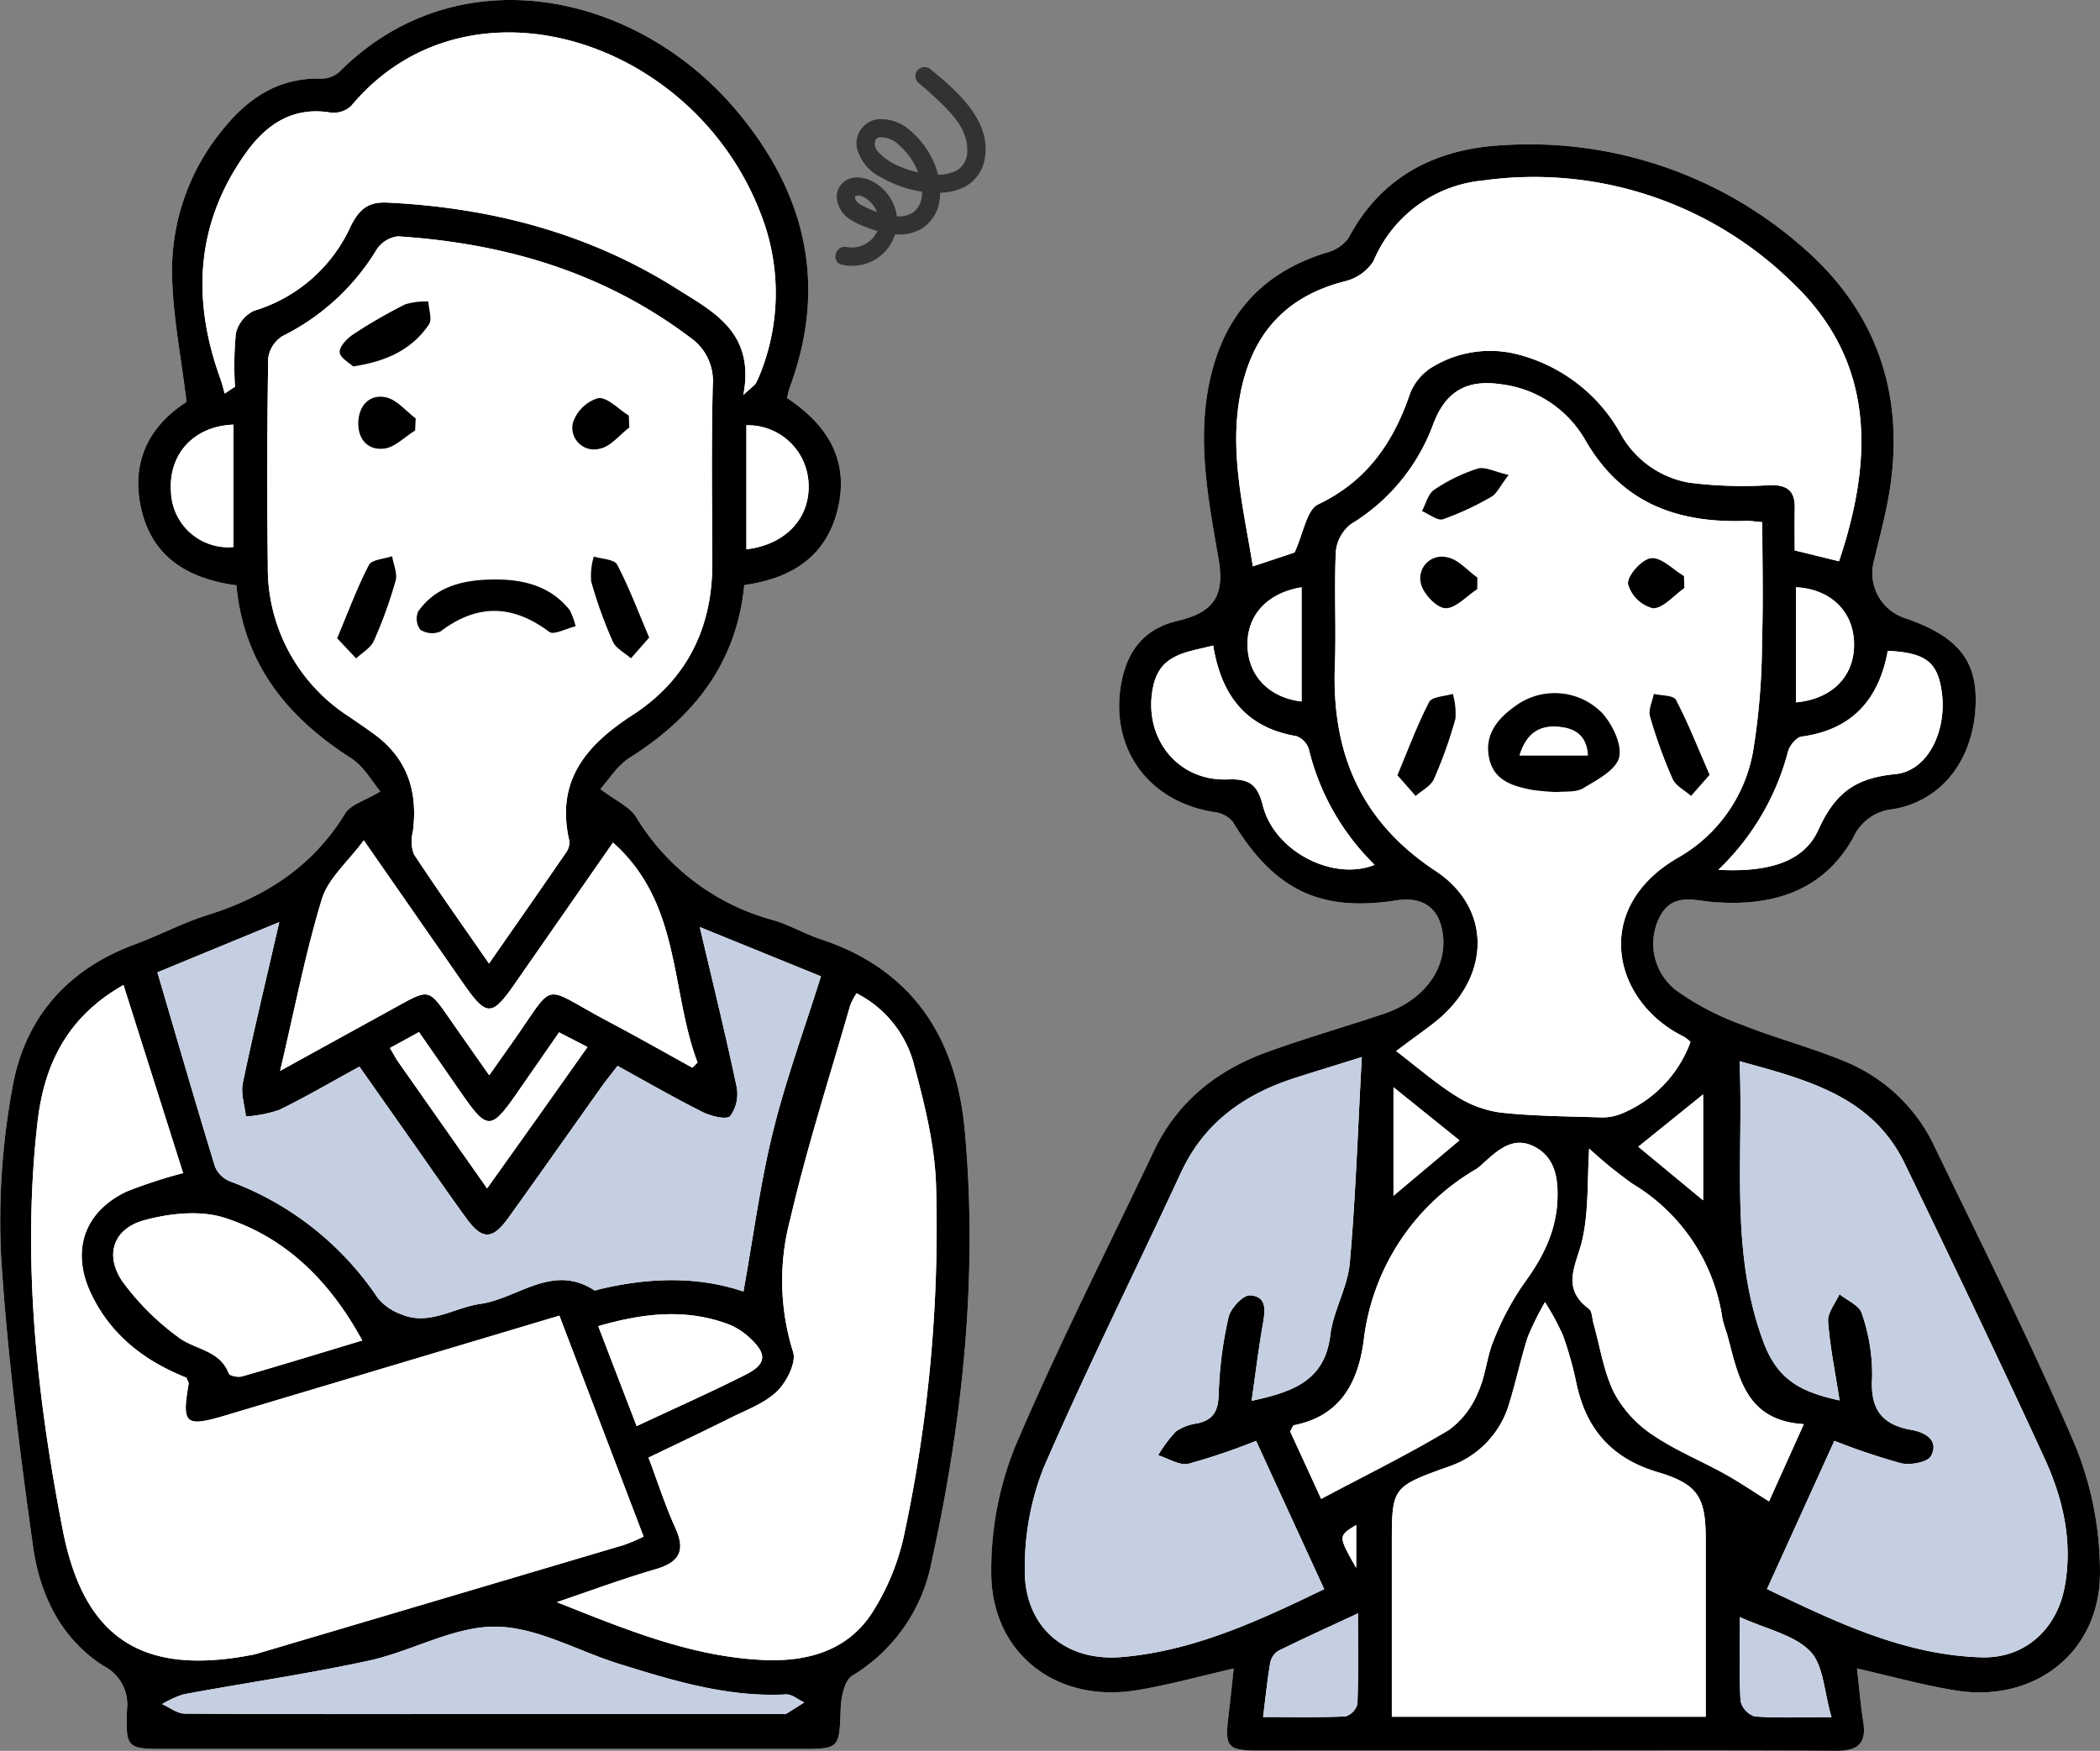 <svg id="Group_579" data-name="Group 579" xmlns="http://www.w3.org/2000/svg" xmlns:xlink="http://www.w3.org/1999/xlink" width="239.831" height="200" viewBox="0 0 239.831 200">
  <rect x="0" y="0" width="239.831" height="200" fill="#808080" stroke="none"/>
  <defs>
    <clipPath id="clip-path">
      <rect id="Rectangle_5263" data-name="Rectangle 5263" width="239.831" height="200" fill="none"/>
    </clipPath>
    <clipPath id="clip-path-2">
      <rect id="Rectangle_5271" data-name="Rectangle 5271" width="17.146" height="22.702" fill="none"/>
    </clipPath>
  </defs>
  <g id="Group_573" data-name="Group 573" clip-path="url(#clip-path)">
    <path id="Path_1344" data-name="Path 1344" d="M89.871,45.46c.133-.5.2-.888.334-1.249,4.381-11.826,1.719-22.372-6.2-31.7C72.495-1.056,52.123-5.2,38.76,8.209a3.088,3.088,0,0,1-2.068.78c-4.795-.155-8.31,2.173-11.158,5.7A25.362,25.362,0,0,0,19.647,31.38c.093,4.752,1.048,9.485,1.656,14.537-4.035,2.571-6.365,6.564-5.233,11.957,1.2,5.7,5.312,8.228,10.929,8.991.828,8.957,5.8,15.076,13.091,19.738,1.5.957,2.457,2.755,3.352,3.8-1.732,1.048-3.389,1.48-4.029,2.531-3.693,6.059-9.129,9.537-15.746,11.6-2.814.88-5.453,2.3-8.228,3.321-7.829,2.876-12.687,8.516-14.049,16.55A83.784,83.784,0,0,0,.124,143.5c.7,11.1,2.11,22.161,3.652,33.18.765,5.469,3.173,10.495,8.053,13.618a4.917,4.917,0,0,1,2.677,4.926c-.162,4.55-.041,4.558,4.628,4.558q36.12,0,72.24,0c4.543,0,4.475-.033,4.639-4.663.046-1.285.439-3.178,1.324-3.713a19.412,19.412,0,0,0,9.054-13.007c3.581-16.258,5.316-32.723,3.779-49.359-.965-10.452-5.909-18.264-16.4-21.742-1.869-.62-3.607-1.648-5.489-2.2A26.273,26.273,0,0,1,72.67,93.364c-.75-1.218-2.363-1.9-4.108-3.241.93-1.015,1.922-2.672,3.381-3.592C79.277,81.905,84.131,75.7,85,66.833c5.424-.765,9.342-3.249,10.663-8.623,1.389-5.652-1.194-9.709-5.791-12.751" transform="translate(0 0)" fill="#fff"/>
    <path id="Path_1345" data-name="Path 1345" d="M204.647,189.515c4.014.906,7.624,1.929,11.3,2.512,9.092,1.441,16.562-4.481,16.449-13.662a38.383,38.383,0,0,0-2.834-14.333c-4.963-11.584-10.631-22.869-16.106-34.23a19.421,19.421,0,0,0-10.365-9.7c-3.82-1.572-7.85-2.628-11.689-4.161a31.25,31.25,0,0,1-7.266-3.79,6.714,6.714,0,0,1-2.151-8.226c1.413-3.1,3.9-2.145,6.326-1.959,6.649.513,12.458-1.207,15.906-7.363a5.523,5.523,0,0,1,4.51-3.247c5.47-.9,9.009-5.408,9.435-11.354.388-5.4-1.771-8.275-7.817-10.4a5.422,5.422,0,0,1-3.729-6.728c.473-2.016,1-4.019,1.421-6.046,2.412-11.714-.585-21.879-9.626-29.693A47.237,47.237,0,0,0,164.54,15.48c-7.714.334-14.124,3.384-17.956,10.628a4.455,4.455,0,0,1-2.531,1.666c-7.666,2.358-11.985,7.569-13.458,15.345-1.263,6.662.035,13.153,1.153,19.669.711,4.15-.515,6.069-4.676,7.044-3.763.881-5.708,3.35-6.4,6.921-1.473,7.55,3.014,13.761,10.614,14.932a3.215,3.215,0,0,1,2.091,1.115c4.712,7.769,9.949,10.326,18.658,8.968,3.161-.492,5.033.941,5.351,4.1.386,3.839-2.283,7.362-6.808,8.871-4.4,1.466-8.854,2.753-13.211,4.323-5.782,2.084-10.333,5.687-13.028,11.368-5.321,11.216-10.958,22.3-15.817,33.711a37.622,37.622,0,0,0-2.738,14.351c-.016,9.24,7.368,14.984,16.538,13.512,3.663-.588,7.258-1.606,11.157-2.49-.216,1.952-.41,3.784-.623,5.615-.392,3.348-.049,3.752,3.4,3.755q15.689.018,31.379,0c11.545,0,23.089-.041,34.633.032,2.45.015,3.5-.812,3.1-3.318-.307-1.93-.466-3.883-.72-6.084" transform="translate(7.428 1.083)" fill="#fff"/>
    <path id="Path_1346" data-name="Path 1346" d="M89.871,45.46c4.6,3.041,7.18,7.1,5.791,12.751C94.341,63.584,90.423,66.068,85,66.834c-.868,8.869-5.722,15.072-13.057,19.7-1.458.92-2.45,2.576-3.38,3.592,1.744,1.338,3.357,2.023,4.108,3.241A26.261,26.261,0,0,0,88.282,105.1c1.883.553,3.621,1.582,5.489,2.2,10.49,3.478,15.434,11.29,16.4,21.743,1.537,16.636-.2,33.1-3.779,49.358a19.412,19.412,0,0,1-9.054,13.007c-.886.535-1.278,2.426-1.324,3.714-.165,4.629-.1,4.663-4.639,4.663q-36.12,0-72.24,0c-4.668,0-4.789-.009-4.628-4.559a4.914,4.914,0,0,0-2.677-4.925c-4.88-3.123-7.288-8.149-8.053-13.618C2.235,165.66.824,154.595.124,143.5a83.8,83.8,0,0,1,1.265-19.093c1.361-8.032,6.22-13.674,14.049-16.548,2.775-1.021,5.414-2.442,8.228-3.322,6.617-2.069,12.052-5.547,15.745-11.6.641-1.052,2.3-1.485,4.03-2.532-.895-1.043-1.855-2.841-3.352-3.8C32.795,81.941,27.826,75.82,27,66.865c-5.618-.764-9.734-3.287-10.929-8.992-1.131-5.392,1.2-9.385,5.233-11.957-.608-5.051-1.563-9.786-1.656-14.536a25.36,25.36,0,0,1,5.887-16.694c2.848-3.524,6.364-5.852,11.158-5.7a3.078,3.078,0,0,0,2.068-.781C52.123-5.2,72.495-1.055,84.008,12.512c7.915,9.327,10.578,19.873,6.2,31.7-.134.361-.2.745-.334,1.248m-34.023,64.6c3.1-4.454,5.957-8.543,8.779-12.654a1.982,1.982,0,0,0,.387-1.358c-1.573-6.812,1.866-10.9,7.225-14.373,6.142-3.975,9.115-9.9,9.1-17.265-.012-6.8-.111-13.607.058-20.406a6.039,6.039,0,0,0-2.639-5.492C68.889,31.084,57.6,27.785,45.453,27a3.366,3.366,0,0,0-2.434,1.5,26.114,26.114,0,0,1-10.73,9.878,3.526,3.526,0,0,0-1.66,2.565q-.188,11.828-.045,23.658A20.182,20.182,0,0,0,39.842,81.85c.974.669,1.954,1.331,2.908,2.03,3.83,2.8,5.007,6.631,4.39,11.2a4.1,4.1,0,0,0,.136,2.512c2.694,4.091,5.533,8.09,8.571,12.475M14.1,112.519c-6.678,3.793-9.112,9.422-9.828,15.768-1.765,15.633-.089,31.124,2.892,46.465,2.418,12.439,9.11,16.686,21.563,14.3.194-.039.388-.078.577-.134Q50.285,182.7,71.258,176.48a22.571,22.571,0,0,0,2.247-.946c-3.245-8.515-6.417-16.841-9.618-25.244-12.969,3.875-25.528,7.632-38.089,11.384-4.642,1.386-5.057,1.033-4.255-3.588.029-.163-.12-.357-.248-.71-4.713-1.865-8.657-4.84-10.921-9.659-2.276-4.848-.758-9.315,4.094-11.609A56.621,56.621,0,0,1,20.911,134c-2.213-6.982-4.428-13.967-6.808-21.482m83.72.949a8.072,8.072,0,0,0-.726,1.372c-2.331,8.128-4.934,16.2-6.847,24.426a27.184,27.184,0,0,0,.319,15.151c.409,1.2-.729,3.448-1.831,4.518-1.426,1.385-3.5,2.125-5.347,3.049-3.058,1.532-6.152,2.988-9.328,4.524,1.091,2.9,1.927,5.532,3.065,8.027,1.218,2.676.409,3.949-2.308,4.737-3.783,1.1-7.483,2.484-11.219,3.746,7.81,3.1,15.394,6.259,23.678,6.609,4.963.208,9.576-1.065,12.382-5.5a27.066,27.066,0,0,0,3.5-8.373,167.391,167.391,0,0,0,3.75-39.958c-.09-4.838-1.335-9.727-2.6-14.446a12.736,12.736,0,0,0-6.49-7.885m-79.846-2.394c2.257,7.68,4.361,14.953,6.578,22.193a3.106,3.106,0,0,0,1.722,1.685,34.885,34.885,0,0,1,16.89,13.353,6.138,6.138,0,0,0,2.534,1.782c3.25,1.452,6.09-.7,9.134-1.133,4.323-.618,8.255-4.664,13.027-1.568.118.076.378-.059.569-.1,5.608-1.347,11.213-1.53,16.477.25,1.125-6.251,1.908-12.314,3.36-18.211,1.469-5.966,3.6-11.768,5.489-17.794-4.522-1.841-8.909-3.626-13.837-5.629,1.528,6.527,2.965,12.343,4.2,18.2a4.328,4.328,0,0,1-.716,3.387c-.423.456-2.208.021-3.16-.456-3.245-1.627-6.39-3.448-9.717-5.274-.7.919-1.313,1.668-1.873,2.454-3.544,4.979-7.052,9.986-10.624,14.944-1.787,2.482-2.972,2.486-4.755.037-2.146-2.95-4.21-5.958-6.309-8.941-1.965-2.791-3.93-5.584-5.916-8.408-3.283,1.793-6.171,3.494-9.177,4.95a14.959,14.959,0,0,1-3.791.745c-.135-1.276-.6-2.618-.351-3.814,1.239-5.948,2.666-11.858,4.166-18.391l-13.918,5.737M84.894,45.121c1.045-.973,1.328-1.13,1.447-1.368a16.256,16.256,0,0,0,.8-1.909,24.788,24.788,0,0,0-.246-17.391C79.234,4.348,53.332-3.821,40.1,12.117a2.952,2.952,0,0,1-2.358.743c-4.306-.711-7.321,1.366-9.614,4.554-5.783,8.042-6.252,16.775-2.939,25.9.194.535.319,1.093.476,1.642l1.175-.781a38.129,38.129,0,0,1,.1-6.082A3.792,3.792,0,0,1,29.012,35.5a17.719,17.719,0,0,0,11.031-9.637c1-2.027,2.051-2.826,4.219-2.721,11.85.579,23.029,3.5,33.091,9.88,4.057,2.57,8.909,4.927,7.542,12.1M70.006,96.247c-3.855,5.543-7.563,10.882-11.277,16.215-2.561,3.679-3.185,3.667-5.809-.106-3.7-5.319-7.4-10.644-11.375-16.365-1.807,2.447-4.064,4.341-4.786,6.7-1.888,6.179-3.1,12.565-4.769,19.632,4.939-2.72,9.219-5.08,13.5-7.436,3.5-1.923,3.5-1.917,5.839,1.459,1.441,2.077,2.9,4.141,4.542,6.483.972-1.38,1.692-2.414,2.425-3.441,5.393-7.557,3.2-6.916,11.176-2.7,3.23,1.7,6.4,3.514,9.6,5.276.2-.2.393-.4.59-.593-3.141-8.284-1.835-18.171-9.661-25.128M55.128,195.8H89.466c.1,0,.22.035.292-.009.7-.431,1.392-.874,2.087-1.315-.694-.323-1.4-.955-2.077-.918-6.656.351-12.882-1.564-19.1-3.5-4.7-1.464-9.363-4.2-14.06-4.239-4.81-.036-9.576,2.816-14.476,3.882-7,1.52-14.1,2.542-21.149,3.843a11.165,11.165,0,0,0-2.47,1.121c.858.378,1.714,1.08,2.575,1.086,11.347.074,22.694.048,34.041.048M41.369,153.123c-3.692-6.778-8.712-11.759-15.73-14.012-2.762-.886-6.254-.512-9.145.275-3.545.965-4.569,3.957-2.516,6.99a29.365,29.365,0,0,0,6.36,6.356c1.851,1.447,4.753,1.439,5.787,4.164.106.276,1.072.464,1.535.331,4.518-1.3,9.014-2.686,13.71-4.1m26.955-1.636c1.56,4.06,2.952,7.684,4.386,11.417,4.405-2.066,8.45-3.862,12.4-5.852,2.448-1.233,2.529-2.367.5-4.241a7.709,7.709,0,0,0-2.475-1.564c-4.829-1.778-9.63-1.264-14.808.24M55.629,135.76c2.151-3.022,3.978-5.582,5.8-8.144,1.851-2.61,3.7-5.222,5.671-8.011l-3.244-1.677c-1.461,2.108-2.753,3.963-4.036,5.824-3.952,5.729-3.95,5.729-7.822.116-1.336-1.937-2.681-3.866-4.143-5.972l-3.314,1.819c.4.673.665,1.19,1,1.662,3.273,4.676,6.555,9.343,10.1,14.383M85.244,62.749c4.477-.534,7.25-3.558,7.1-7.412a6.934,6.934,0,0,0-7.1-6.756ZM26.658,48.51c-4.509.154-7.432,3.361-7.129,7.638a6.55,6.55,0,0,0,7.129,6.343Z" transform="translate(0 0)"/>
    <path id="Path_1347" data-name="Path 1347" d="M204.647,189.515c.255,2.2.413,4.156.72,6.085.4,2.5-.646,3.333-3.1,3.317-11.544-.073-23.089-.031-34.635-.031q-15.689,0-31.378,0c-3.454,0-3.8-.409-3.405-3.756.214-1.83.408-3.663.623-5.615-3.9.885-7.493,1.9-11.156,2.491-9.17,1.472-16.554-4.272-16.539-13.513a37.644,37.644,0,0,1,2.739-14.351c4.859-11.413,10.5-22.494,15.817-33.711,2.695-5.681,7.245-9.283,13.028-11.367,4.357-1.57,8.815-2.857,13.211-4.324,4.525-1.509,7.193-5.031,6.808-8.87-.318-3.155-2.19-4.589-5.351-4.1-8.709,1.357-13.946-1.2-18.658-8.968a3.214,3.214,0,0,0-2.092-1.114c-7.6-1.171-12.086-7.381-10.613-14.933.7-3.57,2.641-6.04,6.4-6.921,4.162-.975,5.388-2.893,4.676-7.044-1.116-6.516-2.414-13.006-1.153-19.667,1.474-7.777,5.793-12.988,13.459-15.345a4.46,4.46,0,0,0,2.53-1.667c3.834-7.244,10.243-10.293,17.956-10.628a47.235,47.235,0,0,1,33.878,11.648c9.04,7.814,12.038,17.979,9.626,29.692-.417,2.027-.948,4.03-1.421,6.046A5.42,5.42,0,0,0,210.35,69.6c6.045,2.128,8.2,5,7.817,10.4-.427,5.946-3.965,10.454-9.435,11.354a5.524,5.524,0,0,0-4.51,3.247c-3.447,6.157-9.256,7.876-15.906,7.364-2.423-.187-4.913-1.146-6.327,1.959a6.716,6.716,0,0,0,2.152,8.226,31.247,31.247,0,0,0,7.266,3.789c3.838,1.533,7.869,2.589,11.689,4.161a19.423,19.423,0,0,1,10.365,9.7c5.474,11.36,11.143,22.645,16.106,34.229a38.405,38.405,0,0,1,2.834,14.335c.112,9.18-7.358,15.1-16.449,13.661-3.68-.583-7.291-1.605-11.3-2.512m-19.01-71.578a4.7,4.7,0,0,0-.745-.59c-8.205-4.012-10.675-14.8-.535-20.539a17.467,17.467,0,0,0,8.422-12.053A78.3,78.3,0,0,0,193.8,72.142c.161-4.5.036-9.012.036-13.579-.868-.071-1.351-.158-1.828-.141-7.842.274-14.251-1.99-18.422-9.291A12.859,12.859,0,0,0,164,42.812c-3.947-.582-6.32.832-7.727,4.506a22.347,22.347,0,0,1-9.383,11.445,4.5,4.5,0,0,0-1.759,3.182c-.2,4.33.054,8.68-.11,13.013-.375,9.909,2.906,17.775,11.491,23.441,6.158,4.064,6.334,11.341.929,16.423-1.267,1.19-2.762,2.139-5.419,4.165,2.451,1.868,4.538,3.7,6.863,5.145a12.6,12.6,0,0,0,5.081,1.877c3.763.409,7.57.426,11.36.545a5.707,5.707,0,0,0,2.272-.357,14.09,14.09,0,0,0,8.036-8.258M202.6,63.028c3.912-11.645,4.172-22.826-5.351-31.851a42.123,42.123,0,0,0-35.3-11.64,15.076,15.076,0,0,0-12.517,9.215,5.4,5.4,0,0,1-3.327,2.315c-6.918,1.781-10.685,6.247-11.93,13.139-1.187,6.574.432,12.877,1.483,19.406l4.759-1.58c1.023-2.212,1.376-4.871,2.7-5.5,5.536-2.646,8.555-7.013,10.456-12.561a6.191,6.191,0,0,1,2.449-3.044,12.687,12.687,0,0,1,10.247-1.43,18.8,18.8,0,0,1,11.349,8.895,11.089,11.089,0,0,0,7.9,5.665,48.646,48.646,0,0,0,9.095.285c2.04-.071,2.972.6,2.933,2.64-.032,1.644-.006,3.289-.006,4.809l5.058,1.239M143.8,180.444l-7.773-16.935a72.52,72.52,0,0,1-7.723,2.616c-1.027.233-2.3-.616-3.465-.973a15.321,15.321,0,0,1,2.04-2.726,5.7,5.7,0,0,1,2.469-.923c1.853-.414,2.356-1.47,2.408-3.362a45.172,45.172,0,0,1,1.126-8.753c.232-1.019,1.655-2.549,2.454-2.5,2.031.122,1.713,1.858,1.444,3.41-.481,2.768-.822,5.559-1.265,8.641,4.742-1.034,8.355-2.3,8.986-7.5.339-2.8,1.978-5.455,2.226-8.246.673-7.576.917-15.19,1.372-23.522-3.176.991-5.4,1.67-7.621,2.382-5.778,1.855-10.369,5.087-13.016,10.787-5.224,11.254-10.757,22.371-15.7,33.743a30.964,30.964,0,0,0-2.147,11.493c-.135,6.578,4.52,10.692,11.081,10.13,8.189-.7,15.525-4.089,23.108-7.759m50.572-.01c8.015,3.839,15.74,7.549,24.524,7.8,4.925.141,8.585-3.216,9.477-8.082.947-5.16-.2-10.073-2.318-14.675-5.18-11.276-10.549-22.467-15.95-33.64-3.73-7.717-11.137-9.56-18.866-11.7.486,11.009-1.146,21.594,2.706,32.016,1.635,4.424,4.291,5.765,8.717,6.734-.5-3.244-1.1-6.12-1.313-9.024-.071-1,.839-2.074,1.3-3.114.883.721,2.283,1.29,2.55,2.194a21.276,21.276,0,0,1,1.184,7.252c-.241,3.6.992,5.456,4.537,6.071,1.466.255,3.159,1.159,2.177,2.981-.385.714-2.36,1.064-3.432.814a76.327,76.327,0,0,1-7.6-2.558c-2.606,5.736-5.077,11.176-7.692,16.929m-25.354-32.771a33.492,33.492,0,0,0-1.984,4.011c-.771,2.441-1.309,4.954-2.055,7.4a10.807,10.807,0,0,1-7.044,7.4c-6.422,2.308-6.409,2.347-6.409,8.99v19.553h35.847V174.731c0-4.725-.836-6.27-5.474-7.649-5.356-1.591-8.253-5.015-9.33-10.324a40.163,40.163,0,0,0-1.54-5.4,30.675,30.675,0,0,0-2.011-3.7m-25.559,22.476c5.158-2.744,10.008-5.12,14.618-7.894a9.946,9.946,0,0,0,3.3-4.3c.865-1.845.984-4.03,1.777-5.92a31.931,31.931,0,0,1,3.51-6.566c2.167-2.947,3.694-6.025,3.784-9.723.057-2.374-.341-4.648-2.653-5.837-2.384-1.226-4.1.353-5.749,1.823a6.666,6.666,0,0,1-.908.756A26.155,26.155,0,0,0,148.3,152.161c-.669,4.794-2.7,8.519-7.938,9.558-.127.026-.2.3-.451.7,1.156,2.518,2.371,5.167,3.545,7.724m55.122-8.544c-6.8-.415-7.476-5.62-8.781-10.342a16.637,16.637,0,0,1-.514-1.7,21.534,21.534,0,0,0-10.237-15.391,50.2,50.2,0,0,1-4.981-4.044c-.226,3.614-.044,7.068-.764,10.323-.636,2.877-2.565,5.53.732,7.982.378.281.365,1.094.524,1.662.748,2.654,1.152,5.476,2.348,7.91a13.352,13.352,0,0,0,4.37,4.8c2.565,1.762,5.514,2.956,8.252,4.475,1.674.929,3.262,2.012,5.077,3.144l3.973-8.824M131.126,72.661c-3.049.773-6.02.948-6.831,4.576-1.287,5.754,2.624,10.954,8.509,10.714,2.476-.1,3.393.61,4,3.008,1.315,5.21,8.023,8.658,12.758,6.747a27.509,27.509,0,0,1-7.508-13.189,2.349,2.349,0,0,0-1.417-1.507c-5.786-.972-8.587-4.679-9.509-10.349m57.689,25.616c5.115.268,9.623-.594,11.409-4.539,1.93-4.266,4.235-5.945,8.8-6.392,3.774-.368,5.9-5.015,5.311-9.337-.473-3.471-1.818-4.52-6.168-4.749-1.008,5.515-4.03,9.014-9.846,9.8-.6.08-1.373,1.03-1.55,1.709a28.734,28.734,0,0,1-7.957,13.508m-51.993,96.775c3.355,0,6.384.066,9.405-.066a2.028,2.028,0,0,0,1.367-1.424c.125-3.309.064-6.625.064-10.348-3.307,1.54-6.234,2.863-9.111,4.288a2.109,2.109,0,0,0-.914,1.387c-.327,1.911-.519,3.845-.811,6.163m54.453-11.416c0,3.532-.1,6.568.076,9.588a2.462,2.462,0,0,0,1.606,1.762c2.611.2,5.245.085,8.781.085-.86-2.917-.9-5.957-2.444-7.532-1.838-1.88-4.959-2.508-8.019-3.9m6.4-104.488c4.163-.383,6.677-3,6.638-6.677s-2.637-6.265-6.638-6.475ZM141.219,66c-3.989.66-6.293,3.268-6.176,6.751.113,3.4,2.475,5.861,6.176,6.3Zm10.5,69.511,7.532-6.331-7.532-6.064Zm35.36.52v-12.1l-7.407,5.978,7.407,6.124m-39.622,41.989v-4.9c-2.072,1.249-2.072,1.249,0,4.9" transform="translate(7.428 1.083)"/>
    <path id="Path_1348" data-name="Path 1348" d="M53.846,108.29c-3.039-4.386-5.878-8.383-8.572-12.476a4.112,4.112,0,0,1-.136-2.512c.618-4.562-.56-8.395-4.39-11.2-.954-.7-1.933-1.36-2.908-2.03a20.178,20.178,0,0,1-9.257-17.243q-.133-11.828.045-23.657a3.527,3.527,0,0,1,1.66-2.566,26.112,26.112,0,0,0,10.73-9.877,3.365,3.365,0,0,1,2.434-1.5c12.142.781,23.437,4.079,33.305,11.509A6.037,6.037,0,0,1,79.4,42.235c-.169,6.8-.07,13.6-.057,20.4.014,7.367-2.96,13.29-9.1,17.267-5.358,3.469-8.8,7.56-7.225,14.372a1.982,1.982,0,0,1-.387,1.358c-2.822,4.113-5.681,8.2-8.778,12.654m9.9-38.521a8.952,8.952,0,0,0-.667-1.837c-2.315-2.906-5.565-3.579-9.006-3.506-3.232.068-6.314.8-8.315,3.654a2.112,2.112,0,0,0,.239,2.069,2.474,2.474,0,0,0,2.291.222c4.2-3.186,8.236-3.113,12.443.039.517.387,1.9-.377,3.014-.64M36.5,71.137l2.168,2.305c.69-.661,1.66-1.2,2.018-2.008a50.592,50.592,0,0,0,2.486-6.869c.232-.833-.244-1.863-.4-2.8-.912.32-2.322.381-2.647,1.006-1.341,2.581-2.352,5.333-3.63,8.368m35.636-.081c-1.286-3.016-2.312-5.763-3.666-8.338-.318-.6-1.744-.627-2.661-.917a7.87,7.87,0,0,0-.3,2.832,50.712,50.712,0,0,0,2.473,6.879c.351.791,1.362,1.287,2.072,1.918.629-.718,1.259-1.436,2.082-2.374M38.328,40.09c3.851-.578,6.731-1.961,8.653-4.79.4-.589-.02-1.733-.063-2.621a8.029,8.029,0,0,0-2.628.316,57.448,57.448,0,0,0-5.964,3.436c-.7.458-1.57,1.372-1.533,2.029s1.128,1.232,1.536,1.63M45.4,47.4q.032-.687.063-1.373c-1.108-.837-2.113-2.112-3.349-2.4-1.751-.412-3.049.756-3.191,2.633-.152,2,.954,3.432,2.915,3.218,1.248-.135,2.379-1.345,3.562-2.074m24.463-.34L69.81,45.7c-1.183-.726-2.469-2.146-3.518-1.987a4.349,4.349,0,0,0-2.881,2.855,2.476,2.476,0,0,0,3.1,2.909c1.23-.247,2.242-1.571,3.352-2.412" transform="translate(2.003 1.772)" fill="#fff"/>
    <path id="Path_1349" data-name="Path 1349" d="M13.869,105.136c2.382,7.513,4.6,14.5,6.809,21.483a56.1,56.1,0,0,0-6.445,2.106c-4.851,2.293-6.37,6.762-4.093,11.61,2.265,4.818,6.207,7.792,10.919,9.658.129.352.278.546.249.71-.8,4.62-.387,4.975,4.255,3.588l38.088-11.384c3.2,8.4,6.374,16.729,9.619,25.243a22.49,22.49,0,0,1-2.247.947q-20.969,6.235-41.951,12.434a5.828,5.828,0,0,1-.576.133c-12.454,2.391-19.147-1.857-21.564-14.3C3.952,152.029,2.276,136.535,4.042,120.9c.715-6.344,3.15-11.976,9.827-15.768" transform="translate(0.233 7.383)" fill="#fff"/>
    <path id="Path_1350" data-name="Path 1350" d="M93.651,106.024a12.737,12.737,0,0,1,6.49,7.884c1.263,4.72,2.508,9.608,2.6,14.446a167.386,167.386,0,0,1-3.75,39.958,27.082,27.082,0,0,1-3.5,8.374c-2.806,4.43-7.42,5.7-12.382,5.495-8.284-.35-15.866-3.5-23.678-6.608,3.736-1.263,7.436-2.648,11.22-3.746,2.716-.788,3.526-2.061,2.307-4.737-1.138-2.5-1.975-5.13-3.065-8.027,3.176-1.536,6.272-2.992,9.328-4.524,1.844-.925,3.921-1.664,5.347-3.049,1.1-1.07,2.24-3.316,1.831-4.518a27.2,27.2,0,0,1-.319-15.152c1.914-8.228,4.516-16.3,6.848-24.426a7.976,7.976,0,0,1,.725-1.371" transform="translate(4.173 7.445)" fill="#fff"/>
    <path id="Path_1351" data-name="Path 1351" d="M16.8,104.162l13.917-5.737c-1.5,6.534-2.927,12.442-4.165,18.392-.249,1.194.215,2.537.351,3.812a14.922,14.922,0,0,0,3.791-.744c3.006-1.457,5.894-3.157,9.176-4.951l5.917,8.41c2.1,2.983,4.163,5.991,6.309,8.94,1.782,2.449,2.967,2.444,4.755-.036,3.572-4.959,7.08-9.965,10.624-14.945.559-.786,1.169-1.535,1.873-2.454,3.325,1.826,6.472,3.647,9.717,5.273.951.477,2.738.913,3.159.458a4.327,4.327,0,0,0,.716-3.388c-1.232-5.861-2.667-11.678-4.2-18.206l13.837,5.629c-1.889,6.025-4.02,11.828-5.489,17.794-1.452,5.9-2.237,11.961-3.36,18.211-5.264-1.78-10.869-1.6-16.478-.249-.192.046-.452.181-.569.1-4.772-3.1-8.7.95-13.027,1.568-3.044.436-5.883,2.587-9.133,1.132a6.118,6.118,0,0,1-2.534-1.782A34.886,34.886,0,0,0,25.1,128.04a3.1,3.1,0,0,1-1.721-1.685c-2.216-7.24-4.32-14.514-6.578-22.193" transform="translate(1.18 6.912)" fill="#c5cfe2"/>
    <path id="Path_1352" data-name="Path 1352" d="M83.377,44.876c1.366-7.175-3.486-9.531-7.542-12.1-10.063-6.377-21.242-9.3-33.092-9.879-2.168-.106-3.213.692-4.218,2.721a17.725,17.725,0,0,1-11.031,9.637,3.792,3.792,0,0,0-2.077,2.593,38,38,0,0,0-.1,6.082l-1.175.78c-.157-.548-.283-1.107-.476-1.642-3.313-9.122-2.845-17.856,2.939-25.9,2.292-3.188,5.308-5.264,9.613-4.555a2.95,2.95,0,0,0,2.358-.742C51.815-4.064,77.717,4.1,85.374,24.209A24.785,24.785,0,0,1,85.62,41.6a16.106,16.106,0,0,1-.8,1.909c-.119.239-.4.395-1.447,1.368" transform="translate(1.517 0.243)" fill="#fff"/>
    <path id="Path_1353" data-name="Path 1353" d="M67.907,89.948c7.825,6.958,6.519,16.845,9.661,25.129l-.591.592c-3.2-1.762-6.373-3.571-9.6-5.276-7.973-4.211-5.783-4.855-11.176,2.7-.733,1.026-1.454,2.063-2.425,3.443-1.644-2.345-3.1-4.408-4.543-6.483-2.344-3.377-2.341-3.383-5.838-1.459-4.283,2.354-8.564,4.714-13.5,7.435,1.664-7.068,2.881-13.453,4.769-19.633.721-2.363,2.979-4.258,4.786-6.7,3.976,5.72,7.674,11.045,11.375,16.365,2.624,3.773,3.248,3.784,5.809.1,3.714-5.333,7.422-10.67,11.277-16.215" transform="translate(2.099 6.298)" fill="#fff"/>
    <path id="Path_1354" data-name="Path 1354" d="M53.914,183.6c-11.348,0-22.694.025-34.041-.049-.862-.005-1.717-.706-2.575-1.085a11.131,11.131,0,0,1,2.469-1.121c7.047-1.3,14.153-2.322,21.15-3.843,4.9-1.065,9.666-3.918,14.476-3.881,4.7.035,9.356,2.774,14.058,4.238,6.219,1.936,12.447,3.85,19.1,3.5.674-.036,1.384.6,2.077.918-.695.441-1.387.885-2.087,1.315-.073.045-.194.009-.293.009H53.914" transform="translate(1.215 12.192)" fill="#c5cfe2"/>
    <path id="Path_1355" data-name="Path 1355" d="M40.521,144.029c-4.7,1.418-9.192,2.8-13.711,4.1-.461.134-1.429-.055-1.534-.332-1.034-2.725-3.936-2.717-5.788-4.164a29.354,29.354,0,0,1-6.359-6.355c-2.053-3.034-1.03-6.025,2.516-6.991,2.891-.787,6.383-1.161,9.144-.274,7.02,2.253,12.039,7.235,15.731,14.011" transform="translate(0.848 9.094)" fill="#fff"/>
    <path id="Path_1356" data-name="Path 1356" d="M63.841,141.636c5.177-1.5,9.979-2.016,14.808-.24a7.7,7.7,0,0,1,2.474,1.564c2.032,1.874,1.95,3.009-.5,4.242-3.948,1.988-7.993,3.785-12.4,5.851l-4.386-11.417" transform="translate(4.483 9.85)" fill="#fff"/>
    <path id="Path_1357" data-name="Path 1357" d="M52.707,128.024c-3.54-5.04-6.824-9.707-10.1-14.382-.331-.472-.6-.991-1-1.662l3.314-1.82c1.461,2.106,2.807,4.035,4.143,5.971,3.872,5.614,3.869,5.615,7.821-.116,1.283-1.86,2.575-3.715,4.037-5.822l3.243,1.675c-1.973,2.79-3.82,5.4-5.67,8.011-1.82,2.564-3.646,5.124-5.8,8.145" transform="translate(2.922 7.736)" fill="#fff"/>
    <path id="Path_1358" data-name="Path 1358" d="M79.651,59.561V45.393a6.935,6.935,0,0,1,7.1,6.756c.151,3.854-2.622,6.879-7.1,7.411" transform="translate(5.593 3.188)" fill="#fff"/>
    <path id="Path_1359" data-name="Path 1359" d="M25.378,45.327V59.308a6.55,6.55,0,0,1-7.129-6.343c-.3-4.278,2.62-7.484,7.129-7.638" transform="translate(1.28 3.183)" fill="#fff"/>
    <path id="Path_1360" data-name="Path 1360" d="M183.064,116.148a14.086,14.086,0,0,1-8.037,8.258,5.684,5.684,0,0,1-2.271.359c-3.791-.119-7.6-.136-11.36-.545a12.589,12.589,0,0,1-5.081-1.877c-2.326-1.447-4.414-3.278-6.863-5.145,2.656-2.026,4.15-2.975,5.417-4.166,5.406-5.08,5.23-12.358-.929-16.422-8.584-5.666-11.865-13.533-11.49-23.441.164-4.333-.092-8.683.109-13.013a4.5,4.5,0,0,1,1.761-3.182A22.353,22.353,0,0,0,153.7,45.529c1.407-3.675,3.779-5.088,7.727-4.506a12.859,12.859,0,0,1,9.586,6.32c4.171,7.3,10.58,9.565,18.421,9.291.478-.017.96.071,1.828.141,0,4.567.124,9.078-.035,13.579A78.3,78.3,0,0,1,190.2,82.967a17.465,17.465,0,0,1-8.421,12.053c-10.14,5.74-7.67,16.526.534,20.539a4.76,4.76,0,0,1,.746.589M167.888,87.6c.829-.106,2.082.063,2.925-.445,1.568-.943,3.746-2.078,4.09-3.512.356-1.483-.764-3.78-1.945-5.08a7.589,7.589,0,0,0-9.98-.732c-2.023,1.445-3.492,3.3-2.895,5.971.566,2.533,2.742,3.131,4.913,3.557a27.474,27.474,0,0,0,2.891.242m-18.3-1.921,2.08,2.364c.715-.636,1.734-1.136,2.086-1.932a50.226,50.226,0,0,0,2.453-6.883,8,8,0,0,0-.3-2.846c-.928.294-2.374.318-2.693.929-1.347,2.584-2.359,5.343-3.631,8.367m35.653-.048c-1.345-3.083-2.453-5.9-3.845-8.569-.272-.521-1.651-.466-2.52-.675-.165.862-.653,1.816-.436,2.567a56,56,0,0,0,2.586,7.148c.354.8,1.381,1.3,2.1,1.936.633-.718,1.264-1.437,2.117-2.407m-22.95-34.254c-1.592-.357-2.709-.98-3.554-.72a19.4,19.4,0,0,0-4.953,2.419c-.695.463-.944,1.595-1.4,2.423.812.341,1.778,1.145,2.408.938a32.791,32.791,0,0,0,5.53-2.571c.594-.33.925-1.134,1.965-2.488M182.353,64.3q-.023-.684-.043-1.369c-1.252-.745-2.569-2.15-3.736-2.037-1.039.1-2.694,1.921-2.648,2.917a3.982,3.982,0,0,0,2.822,2.79c1.174.039,2.4-1.467,3.6-2.3m-23.649.129q.008-.666.017-1.332c-1.13-.8-2.173-2.063-3.41-2.3a2.463,2.463,0,0,0-3.059,2.895c.215,1.164,1.747,2.832,2.779,2.9,1.17.079,2.443-1.376,3.672-2.165" transform="translate(10.001 2.872)" fill="#fff"/>
    <path id="Path_1361" data-name="Path 1361" d="M200.761,62.782,195.7,61.543c0-1.52-.025-3.165.006-4.809.04-2.04-.893-2.711-2.933-2.64a48.554,48.554,0,0,1-9.095-.286,11.088,11.088,0,0,1-7.9-5.664,18.8,18.8,0,0,0-11.349-8.895,12.687,12.687,0,0,0-10.247,1.43,6.184,6.184,0,0,0-2.448,3.044c-1.9,5.548-4.92,9.916-10.457,12.56-1.323.633-1.676,3.291-2.7,5.5l-4.758,1.58c-1.052-6.529-2.671-12.832-1.484-19.406,1.245-6.892,5.012-11.358,11.93-13.139a5.4,5.4,0,0,0,3.328-2.316,15.077,15.077,0,0,1,12.517-9.215,42.122,42.122,0,0,1,35.3,11.641c9.524,9.025,9.263,20.206,5.351,31.851" transform="translate(9.264 1.33)" fill="#fff"/>
    <path id="Path_1362" data-name="Path 1362" d="M143.545,173.6c-7.584,3.67-14.919,7.058-23.107,7.759-6.562.562-11.216-3.551-11.082-10.129a30.99,30.99,0,0,1,2.147-11.494c4.947-11.372,10.481-22.489,15.7-33.742,2.646-5.7,7.237-8.933,13.015-10.788,2.216-.712,4.445-1.391,7.621-2.382-.454,8.333-.7,15.946-1.371,23.522-.248,2.792-1.888,5.447-2.227,8.246-.63,5.2-4.242,6.466-8.986,7.5.443-3.083.786-5.874,1.265-8.642.27-1.551.589-3.288-1.444-3.409-.8-.048-2.221,1.482-2.454,2.5A45.338,45.338,0,0,0,131.5,151.3c-.052,1.892-.555,2.947-2.408,3.362a5.707,5.707,0,0,0-2.469.923,15.373,15.373,0,0,0-2.04,2.726c1.163.356,2.438,1.207,3.466.973a72.683,72.683,0,0,0,7.723-2.616c2.59,5.644,5.085,11.081,7.772,16.935" transform="translate(7.679 7.923)" fill="#c5cfe2"/>
    <path id="Path_1363" data-name="Path 1363" d="M188.761,173.562c2.613-5.752,5.086-11.191,7.692-16.929a75.949,75.949,0,0,0,7.6,2.558c1.072.249,3.047-.1,3.432-.814.982-1.822-.711-2.726-2.177-2.981-3.545-.615-4.777-2.471-4.538-6.071a21.248,21.248,0,0,0-1.183-7.252c-.269-.9-1.667-1.473-2.551-2.194-.461,1.04-1.372,2.113-1.3,3.114.208,2.9.81,5.78,1.312,9.024-4.425-.969-7.081-2.31-8.716-6.733-3.852-10.423-2.22-21.006-2.706-32.017,7.729,2.14,15.136,3.983,18.866,11.7,5.4,11.172,10.77,22.363,15.95,33.639,2.114,4.6,3.265,9.515,2.318,14.676-.891,4.865-4.552,8.223-9.477,8.081-8.784-.254-16.509-3.963-24.524-7.8" transform="translate(13.035 7.954)" fill="#c5cfe2"/>
    <path id="Path_1364" data-name="Path 1364" d="M166.013,138.985a30.915,30.915,0,0,1,2.011,3.7,40.318,40.318,0,0,1,1.539,5.4c1.079,5.309,3.975,8.734,9.33,10.324,4.639,1.378,5.474,2.924,5.474,7.649v20.295H148.521V166.794c0-6.643-.014-6.68,6.409-8.99a10.8,10.8,0,0,0,7.044-7.4c.745-2.449,1.283-4.962,2.055-7.4a33.242,33.242,0,0,1,1.984-4.012" transform="translate(10.43 9.76)" fill="#fff"/>
    <path id="Path_1365" data-name="Path 1365" d="M141.216,162.655l-3.545-7.724c.246-.392.323-.67.451-.695,5.24-1.04,7.269-4.766,7.938-9.559a26.155,26.155,0,0,1,12.835-19.682,6.641,6.641,0,0,0,.906-.756c1.649-1.469,3.365-3.049,5.749-1.823,2.312,1.19,2.711,3.463,2.653,5.838-.09,3.7-1.616,6.774-3.784,9.722a31.9,31.9,0,0,0-3.509,6.566c-.794,1.89-.912,4.075-1.778,5.92a9.94,9.94,0,0,1-3.3,4.3c-4.611,2.774-9.46,5.15-14.619,7.894" transform="translate(9.668 8.566)" fill="#fff"/>
    <path id="Path_1366" data-name="Path 1366" d="M194.221,154.069l-3.973,8.824c-1.815-1.132-3.4-2.215-5.077-3.144-2.739-1.519-5.687-2.713-8.252-4.475a13.352,13.352,0,0,1-4.37-4.8c-1.2-2.433-1.6-5.256-2.348-7.91-.159-.568-.147-1.381-.524-1.662-3.3-2.452-1.368-5.1-.732-7.982.72-3.255.538-6.709.764-10.322a50.345,50.345,0,0,0,4.981,4.043,21.531,21.531,0,0,1,10.237,15.391,16.65,16.65,0,0,0,.514,1.7c1.306,4.722,1.983,9.926,8.781,10.342" transform="translate(11.784 8.609)" fill="#fff"/>
    <path id="Path_1367" data-name="Path 1367" d="M129.927,68.906c.921,5.669,3.723,9.378,9.509,10.349a2.348,2.348,0,0,1,1.416,1.507,27.52,27.52,0,0,0,7.509,13.189c-4.735,1.911-11.443-1.537-12.758-6.747-.6-2.4-1.521-3.109-4-3.007-5.885.239-9.8-4.962-8.51-10.714.812-3.629,3.783-3.8,6.832-4.577" transform="translate(8.627 4.839)" fill="#fff"/>
    <path id="Path_1368" data-name="Path 1368" d="M183.367,94.482a28.739,28.739,0,0,0,7.957-13.508c.177-.68.951-1.629,1.55-1.709,5.816-.784,8.838-4.284,9.846-9.8,4.349.229,5.695,1.277,6.168,4.749.591,4.322-1.538,8.968-5.312,9.337-4.566.447-6.871,2.127-8.8,6.392-1.785,3.945-6.294,4.806-11.409,4.539" transform="translate(12.877 4.878)" fill="#fff"/>
    <path id="Path_1369" data-name="Path 1369" d="M134.786,184.042c.292-2.318.484-4.252.811-6.163a2.107,2.107,0,0,1,.915-1.387c2.876-1.425,5.8-2.747,9.11-4.288,0,3.723.061,7.039-.064,10.348a2.026,2.026,0,0,1-1.367,1.424c-3.02.134-6.05.066-9.405.066" transform="translate(9.465 12.093)" fill="#c5cfe2"/>
    <path id="Path_1370" data-name="Path 1370" d="M185.668,172.6c3.06,1.4,6.182,2.022,8.019,3.9,1.541,1.576,1.584,4.616,2.444,7.532-3.536,0-6.17.111-8.781-.083a2.464,2.464,0,0,1-1.606-1.762c-.171-3.021-.076-6.057-.076-9.589" transform="translate(13.036 12.12)" fill="#c5cfe2"/>
    <path id="Path_1371" data-name="Path 1371" d="M191.649,75.829V62.677c4,.211,6.6,2.794,6.639,6.475s-2.475,6.294-6.639,6.677" transform="translate(13.458 4.401)" fill="#fff"/>
    <path id="Path_1372" data-name="Path 1372" d="M139.3,62.681V75.733c-3.7-.441-6.063-2.9-6.178-6.3-.116-3.484,2.189-6.091,6.178-6.751" transform="translate(9.348 4.402)" fill="#fff"/>
    <path id="Path_1373" data-name="Path 1373" d="M148.7,128.443V116.049l7.532,6.063-7.532,6.331" transform="translate(10.442 8.149)" fill="#fff"/>
    <path id="Path_1374" data-name="Path 1374" d="M182.229,128.911l-7.407-6.124,7.407-5.978Z" transform="translate(12.277 8.203)" fill="#fff"/>
    <path id="Path_1375" data-name="Path 1375" d="M144.823,167.672c-2.072-3.646-2.072-3.646,0-4.9Z" transform="translate(10.061 11.431)" fill="#fff"/>
    <path id="Path_1376" data-name="Path 1376" d="M62.62,67.2c-1.116.262-2.5,1.026-3.014.639-4.207-3.152-8.239-3.225-12.442-.037a2.479,2.479,0,0,1-2.292-.222,2.115,2.115,0,0,1-.239-2.069c2-2.853,5.082-3.586,8.315-3.655,3.441-.073,6.692.6,9.007,3.506A9.1,9.1,0,0,1,62.62,67.2" transform="translate(3.122 4.343)"/>
    <path id="Path_1377" data-name="Path 1377" d="M35.978,68.74c1.278-3.035,2.289-5.787,3.63-8.367.324-.625,1.735-.686,2.647-1.007.152.941.628,1.971.4,2.8a50.6,50.6,0,0,1-2.486,6.87c-.359.808-1.328,1.346-2.018,2.008L35.978,68.74" transform="translate(2.526 4.169)"/>
    <path id="Path_1378" data-name="Path 1378" d="M69.716,68.656c-.823.938-1.452,1.655-2.082,2.374-.71-.631-1.721-1.127-2.072-1.917a50.779,50.779,0,0,1-2.473-6.88,7.876,7.876,0,0,1,.3-2.833c.916.291,2.343.313,2.661.917,1.354,2.575,2.379,5.322,3.666,8.339" transform="translate(4.425 4.171)"/>
    <path id="Path_1379" data-name="Path 1379" d="M37.786,39.6c-.408-.4-1.5-.985-1.536-1.63s.834-1.571,1.531-2.028A57.6,57.6,0,0,1,43.747,32.5a8,8,0,0,1,2.628-.314c.042.887.462,2.032.063,2.62-1.922,2.831-4.8,4.212-8.653,4.79" transform="translate(2.546 2.261)"/>
    <path id="Path_1380" data-name="Path 1380" d="M44.723,46.2c-1.184.729-2.314,1.939-3.562,2.075-1.962.213-3.067-1.222-2.915-3.219.142-1.877,1.441-3.045,3.19-2.632,1.237.291,2.242,1.567,3.35,2.4q-.032.687-.063,1.373" transform="translate(2.685 2.973)"/>
    <path id="Path_1381" data-name="Path 1381" d="M67.582,45.851c-1.11.841-2.122,2.165-3.352,2.412a2.476,2.476,0,0,1-3.1-2.909A4.349,4.349,0,0,1,64.006,42.5c1.049-.158,2.335,1.262,3.518,1.987l.058,1.365" transform="translate(4.289 2.984)"/>
    <path id="Path_1382" data-name="Path 1382" d="M166.738,85.281a27.168,27.168,0,0,1-2.891-.243c-2.171-.426-4.347-1.024-4.913-3.556-.6-2.672.872-4.527,2.9-5.972a7.588,7.588,0,0,1,9.979.733c1.182,1.3,2.3,3.6,1.946,5.079-.346,1.435-2.524,2.571-4.09,3.514-.844.507-2.1.338-2.926.445m3.45-4.192c-.155-2.528-1.766-3.134-3.419-3.267-1.956-.157-3.572.609-4.375,3.267Z" transform="translate(11.151 5.196)"/>
    <path id="Path_1383" data-name="Path 1383" d="M149.12,83.355c1.274-3.026,2.284-5.783,3.631-8.367.319-.611,1.766-.636,2.693-.93a8.014,8.014,0,0,1,.3,2.847,50.373,50.373,0,0,1-2.454,6.883c-.352.8-1.371,1.3-2.085,1.932l-2.082-2.364" transform="translate(10.472 5.201)"/>
    <path id="Path_1384" data-name="Path 1384" d="M182.884,83.307c-.853.97-1.484,1.689-2.117,2.407-.718-.637-1.744-1.138-2.1-1.936a56,56,0,0,1-2.586-7.148c-.217-.751.271-1.706.436-2.567.869.211,2.249.154,2.52.675,1.392,2.669,2.5,5.486,3.845,8.569" transform="translate(12.361 5.201)"/>
    <path id="Path_1385" data-name="Path 1385" d="M161.64,50.745c-1.039,1.354-1.37,2.159-1.964,2.487a32.891,32.891,0,0,1-5.531,2.572c-.63.208-1.6-.6-2.407-.939.451-.827.7-1.96,1.395-2.422a19.388,19.388,0,0,1,4.954-2.419c.844-.26,1.961.363,3.553.72" transform="translate(10.655 3.509)"/>
    <path id="Path_1386" data-name="Path 1386" d="M180.155,62.991c-1.2.834-2.43,2.341-3.6,2.3a3.981,3.981,0,0,1-2.822-2.789c-.046-1,1.609-2.817,2.648-2.918,1.168-.113,2.484,1.293,3.736,2.038q.021.684.043,1.369" transform="translate(12.2 4.184)"/>
    <path id="Path_1387" data-name="Path 1387" d="M158.063,63.13c-1.229.789-2.5,2.244-3.672,2.165-1.033-.07-2.564-1.737-2.779-2.9A2.463,2.463,0,0,1,154.67,59.5c1.237.235,2.28,1.5,3.41,2.3q-.008.666-.017,1.332" transform="translate(10.643 4.174)"/>
    <path id="Path_1388" data-name="Path 1388" d="M169.952,80.839h-7.794c.8-2.658,2.419-3.425,4.375-3.267,1.653.134,3.264.74,3.419,3.267" transform="translate(11.387 5.446)" fill="#fff"/>
    <g id="Group_582" data-name="Group 582" transform="translate(95.416 7.661)">
      <g id="Group_582-2" data-name="Group 582" transform="translate(0 0)" clip-path="url(#clip-path-2)">
        <path id="Path_1408" data-name="Path 1408" d="M14.469,13.823a6.709,6.709,0,0,1-2.512.53,6.914,6.914,0,0,1-.068.866,4.508,4.508,0,0,1-2.247,3.358,5.239,5.239,0,0,1-2.831.532,5.115,5.115,0,0,1-3.99,3.511,5.262,5.262,0,0,1-2.072-.045c-1.312-.29-.757-2.3.555-2.013a3.187,3.187,0,0,0,3.476-1.83c-.433-.129-.859-.28-1.277-.447a8.951,8.951,0,0,1-2-.986C.28,16.4-.441,14.526.771,13.287c1.079-1.1,2.871-.7,4,.1A5.375,5.375,0,0,1,6.94,16.644c.027.134.044.267.06.4a2.9,2.9,0,0,0,1.84-.419A2.683,2.683,0,0,0,9.88,14.49c0-.088,0-.175,0-.263l-.076-.01a12.611,12.611,0,0,1-4.5-1.575,5.136,5.136,0,0,1-2.853-3.4A2.783,2.783,0,0,1,4.8,5.963,4.975,4.975,0,0,1,8.551,7.272a9.852,9.852,0,0,1,3.165,5.009,4.122,4.122,0,0,0,2.273-.561,2.53,2.53,0,0,0,1.058-2.063c.083-2.1-1.143-3.663-2.5-5.047A39.2,39.2,0,0,0,9.436,1.773,1.051,1.051,0,0,1,9.436.3a1.067,1.067,0,0,1,1.476,0c3.07,2.517,7.031,5.945,6.094,10.392a4.437,4.437,0,0,1-2.537,3.134m-12.013.861c-.258.048-.259.132-.191.37.126.438.623.681,1,.869a12.3,12.3,0,0,0,1.467.613,3.366,3.366,0,0,0-.459-.8c-.357-.458-1.18-1.173-1.819-1.055M7.265,8.913a3.061,3.061,0,0,0-2.184-.9.634.634,0,0,0-.514.32,1.282,1.282,0,0,0,.241,1.27,6.542,6.542,0,0,0,2.681,1.807,10.61,10.61,0,0,0,1.968.623A8.283,8.283,0,0,0,7.265,8.913" transform="translate(0 0)" fill="#323232"/>
      </g>
    </g>
  </g>
</svg>
